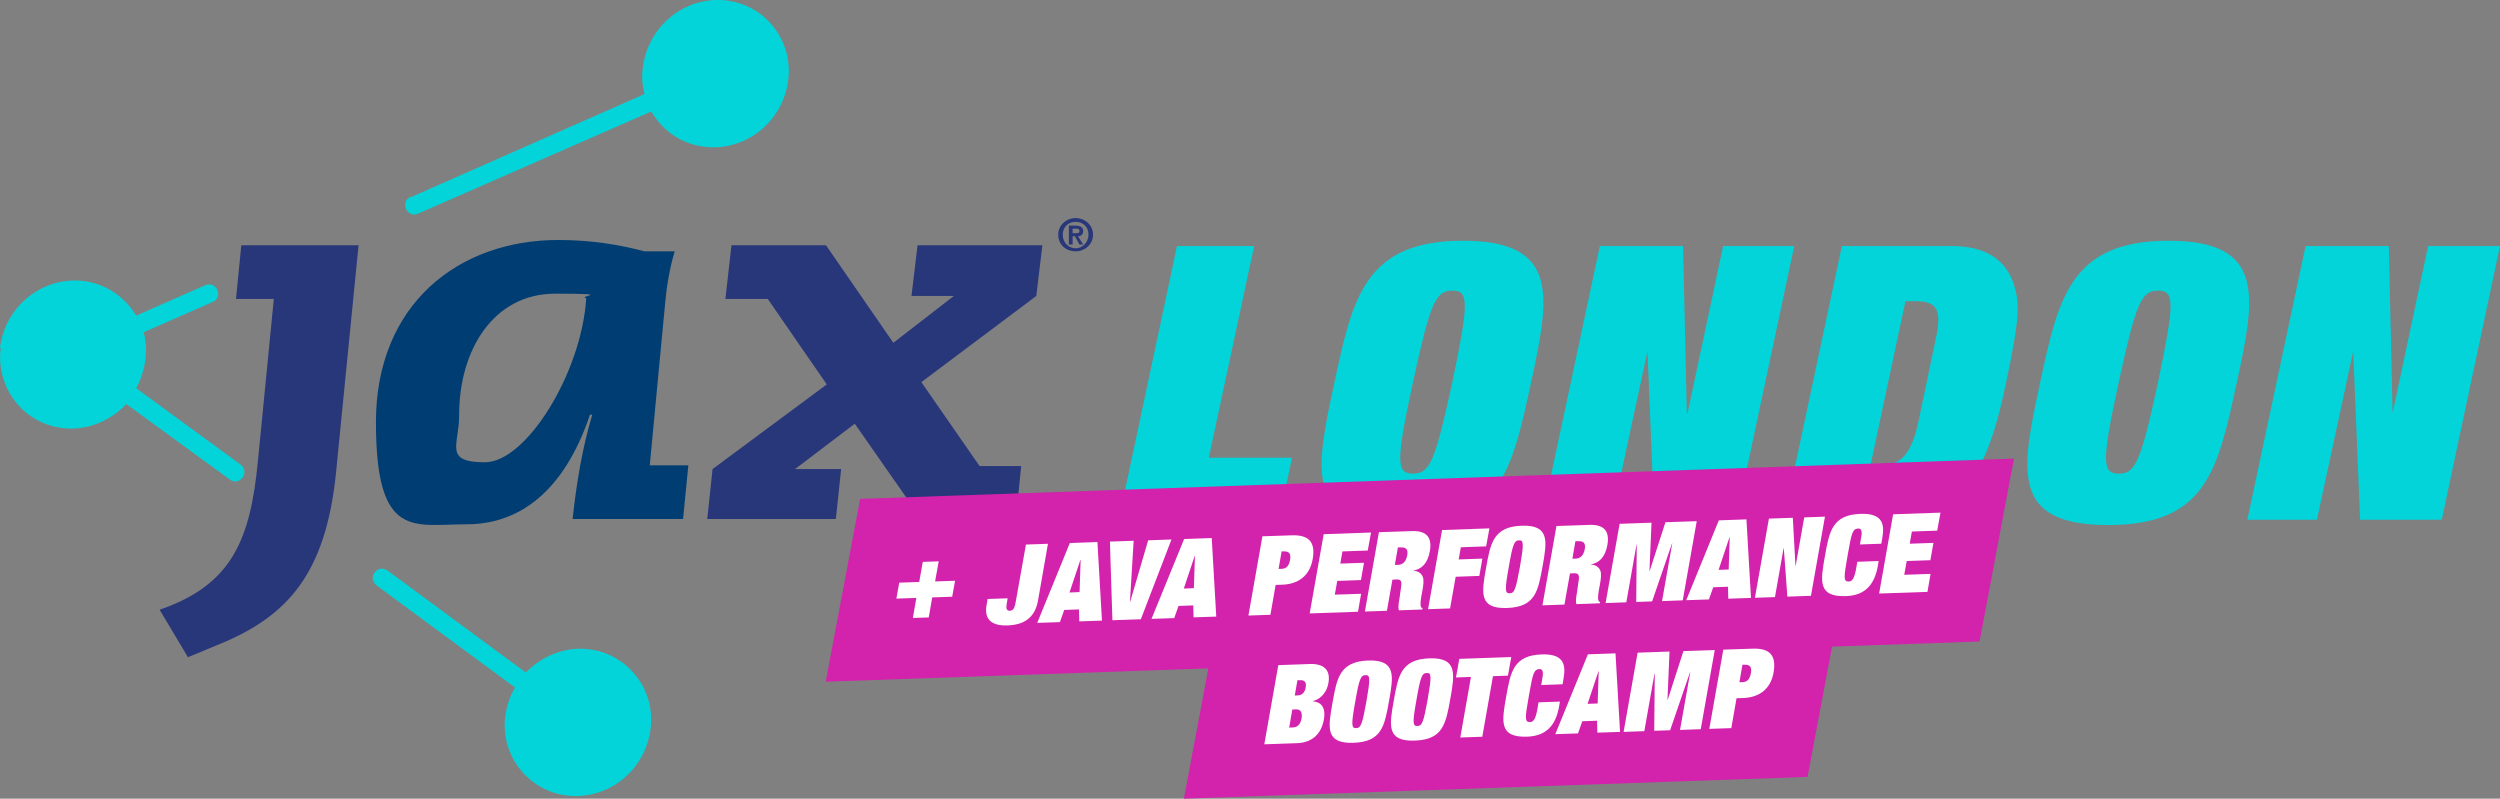 <svg width="601" height="192" viewBox="0 0 601 192" fill="none" xmlns="http://www.w3.org/2000/svg">
<rect x="0" y="0" width="601" height="192" fill="#808080" stroke="none"/>
<g clip-path="url(#clip0_443_48)">
<path fill-rule="evenodd" clip-rule="evenodd" d="M110.38 99.681C110.38 84.231 118.563 70.598 133.474 70.598C148.386 70.598 138.566 71.143 140.93 71.689C139.839 89.502 126.564 111.132 116.563 111.132C106.561 111.132 110.38 106.951 110.38 99.862V99.681ZM154.932 60.419C148.749 58.783 142.021 57.693 134.202 57.693C110.198 57.693 90.377 73.143 90.377 101.498C90.377 129.854 99.469 126.037 112.198 126.037C124.928 126.037 135.657 118.039 141.839 99.681H142.385C140.021 107.497 138.566 116.222 137.657 124.765H164.206L165.479 111.859H156.205L159.842 73.506C160.206 69.144 160.933 64.6 162.206 60.419H154.75H154.932Z" fill="#003D72"/>
<path d="M221.488 124.765H244.218L245.491 112.041H235.49L221.488 91.865L249.128 71.143L250.583 58.965H220.578L219.124 71.143H229.307L214.759 82.413L198.575 58.965H175.844L174.39 71.871H184.573L198.757 92.41L171.298 112.768L170.025 124.765H200.939L202.212 112.768H191.119L205.485 101.862L221.488 124.765Z" fill="#28367A"/>
<path d="M45.097 158.028L52.553 154.938C69.101 148.212 78.193 138.034 80.739 114.04L86.195 58.965H58.008L56.736 71.871H65.828L62.009 110.769C60.191 129.672 55.826 140.578 38.369 146.577L45.097 157.846V158.028Z" fill="#28367A"/>
<path fill-rule="evenodd" clip-rule="evenodd" d="M254.402 56.42C254.402 58.965 256.403 60.419 258.585 60.419C260.767 60.419 262.767 58.783 262.767 56.42C262.767 54.057 260.767 52.421 258.585 52.421C256.403 52.421 254.402 54.057 254.402 56.42ZM255.493 56.42C255.493 54.603 256.766 53.33 258.585 53.33C260.403 53.33 261.676 54.603 261.676 56.42C261.676 58.238 260.221 59.692 258.585 59.692C256.948 59.692 255.493 58.42 255.493 56.42ZM256.948 58.783H257.857V56.784H258.403L259.494 58.783H260.403L259.13 56.784C259.858 56.784 260.403 56.42 260.403 55.511C260.403 54.603 259.676 54.239 258.585 54.239H256.948V58.783ZM257.857 54.966H258.585C258.948 54.966 259.494 54.966 259.494 55.511C259.494 56.057 259.13 56.057 258.585 56.057H257.857V54.784V54.966Z" fill="#28367A"/>
<path d="M283.134 59.147H301.501L290.59 110.041H310.593L307.502 124.946H268.95L282.952 59.147H283.134Z" fill="#03D4D9"/>
<path d="M351.69 57.874C375.33 57.874 372.421 71.689 368.056 92.047C363.51 112.95 360.782 126.219 337.143 126.219C313.503 126.219 316.23 113.131 320.776 92.047C325.141 71.689 328.05 57.874 351.69 57.874ZM349.144 69.871C345.144 69.871 343.871 72.597 339.688 91.865C335.506 111.132 335.688 113.859 339.688 113.859C343.689 113.859 344.962 111.132 349.144 91.865C353.145 72.597 353.145 69.871 349.144 69.871Z" fill="#03D4D9"/>
<path d="M414.063 59.147H431.338L417.336 124.946H397.697L396.06 84.412L387.331 124.946H370.602L384.604 59.147H404.607L405.516 99.317H405.698L414.245 59.147H414.063Z" fill="#03D4D9"/>
<path d="M442.613 59.147H469.163C477.346 59.147 481.892 62.419 483.892 67.69C485.711 72.779 485.529 76.415 482.256 92.046C479.164 106.406 474.618 124.946 455.524 124.946H428.793L442.795 59.147H442.613ZM449.887 111.496H453.706C458.252 111.496 460.07 106.406 461.162 101.498L465.162 82.413C466.617 75.869 466.617 72.416 460.798 72.416H458.07L449.705 111.677H449.887V111.496Z" fill="#03D4D9"/>
<path d="M521.352 57.874C544.992 57.874 542.083 71.689 537.718 92.047C533.172 112.95 530.445 126.219 506.805 126.219C483.165 126.219 485.892 113.131 490.439 92.047C494.803 71.689 497.712 57.874 521.352 57.874ZM518.806 69.871C514.806 69.871 513.533 72.597 509.35 91.865C505.168 111.132 505.35 113.859 509.35 113.859C513.351 113.859 514.624 111.132 518.806 91.865C522.807 72.597 522.807 69.871 518.806 69.871Z" fill="#03D4D9"/>
<path d="M583.725 59.147H601L586.998 124.946H567.359L565.722 84.412L556.993 124.946H540.264L554.266 59.147H574.269L575.178 99.317L583.725 59.147Z" fill="#03D4D9"/>
<path d="M121.473 172.206C121.836 169.661 122.564 167.298 123.837 165.298L90.559 140.76C88.195 138.942 90.741 135.489 93.105 137.125L126.383 161.663C130.201 157.846 135.475 155.483 141.112 156.028C150.75 156.937 157.66 165.662 156.387 175.296C155.114 185.111 146.386 192.2 136.748 191.291C127.11 190.382 120.2 181.657 121.473 172.024V172.206Z" fill="#03D4D9"/>
<path d="M98.924 47.332L154.932 22.612C154.387 20.43 154.205 18.249 154.569 16.068C155.841 6.253 164.57 -0.836 174.208 0.073C183.846 0.981 190.756 9.706 189.483 19.34C188.21 29.155 179.481 36.244 169.844 35.335C164.024 34.79 159.297 31.518 156.569 26.792L100.56 51.331C97.833 52.603 96.014 48.423 98.742 47.332H98.924Z" fill="#03D4D9"/>
<path d="M0 83.504C1.273 73.688 10.002 66.599 19.639 67.508C25.277 68.053 30.005 71.325 32.732 75.869L49.28 68.599C52.008 67.326 53.826 71.507 51.099 72.597L34.551 79.868C35.096 82.049 35.278 84.231 34.914 86.775C34.551 89.138 33.823 91.32 32.732 93.319L57.827 111.677C60.191 113.495 57.645 116.949 55.281 115.313L30.368 97.136C26.549 101.135 21.094 103.498 15.457 102.953C5.819 102.044 -1.091 93.319 0.182 83.685L0 83.504Z" fill="#03D4D9"/>
<path d="M475.89 154.211L198.503 163.881L206.777 119.93L484.164 110.241L475.89 154.211Z" fill="#D322AC"/>
<path d="M434.538 186.765L284.606 192L292.862 148.031L442.812 142.796L434.538 186.765Z" fill="#D322AC"/>
<path d="M221.852 135.071L225.671 134.943L224.798 139.778L229.599 139.615L228.908 143.45L224.107 143.614L223.27 148.431L219.452 148.558L220.288 143.741L215.487 143.905L216.178 140.069L220.979 139.906L221.834 135.071H221.852Z" fill="white"/>
<path d="M246.638 130.908L251.93 130.727L249.529 144.432C248.766 148.612 246.056 150.23 242.146 150.357C236.273 150.557 236.982 146.54 237.2 145.304L237.418 143.995L242.237 143.832L242.001 145.25C241.819 146.231 241.983 146.867 242.765 146.831C243.674 146.795 243.965 146.049 244.238 144.359L246.638 130.89V130.908Z" fill="white"/>
<path d="M259.385 146.504L255.839 146.631L254.802 149.558L249.347 149.739L257.184 130.545L263.822 130.308L264.913 149.194L259.457 149.376L259.385 146.486V146.504ZM259.785 134.58H259.73L257.111 142.432L259.53 142.341L259.785 134.562V134.58Z" fill="white"/>
<path d="M276.042 129.89L281.625 129.69L274.26 148.867L267.422 149.103L266.822 130.199L272.532 129.999L271.641 144.65H271.696L276.024 129.872L276.042 129.89Z" fill="white"/>
<path d="M286.862 145.54L283.316 145.668L282.28 148.594L276.824 148.776L284.662 129.581L291.299 129.345L292.39 148.231L286.935 148.412L286.862 145.522V145.54ZM287.262 133.635H287.208L284.589 141.487L287.008 141.396L287.262 133.617V133.635Z" fill="white"/>
<path d="M303.482 128.927L310.502 128.691C314.557 128.545 316.302 130.218 315.575 134.398C314.829 138.633 311.865 140.433 308.283 140.56L306.665 140.615L305.41 147.794L300.118 147.976L303.482 128.945V128.927ZM307.374 136.761H307.956C308.938 136.707 309.774 136.489 310.138 134.58C310.356 133.271 310.047 132.508 308.683 132.562H308.101L307.374 136.761Z" fill="white"/>
<path d="M318.212 128.418L329.595 128.018L328.813 132.344L322.722 132.562L322.212 135.489L327.904 135.289L327.177 139.451L321.485 139.651L320.885 142.959L327.213 142.741L326.468 147.067L314.848 147.467L318.212 128.436V128.418Z" fill="white"/>
<path d="M331.468 127.945L339.415 127.673C343.07 127.546 344.288 129.309 343.743 132.471C343.215 135.507 341.688 136.834 339.778 137.161V137.216C340.815 137.252 341.688 137.761 342.033 138.652C342.361 139.488 342.161 140.76 341.961 141.887L341.67 143.468C341.488 144.541 341.451 145.431 341.542 145.704C341.597 145.959 341.76 146.14 341.979 146.249L341.942 146.522L336.323 146.722C336.051 146.304 336.232 144.922 336.414 143.995C336.56 143.068 336.669 142.105 336.814 141.178C337.105 139.56 336.651 139.27 335.723 139.306L334.741 139.342L333.414 146.831L328.122 147.013L331.486 127.982L331.468 127.945ZM335.341 135.798H336.105C336.978 135.743 337.978 135.307 338.305 133.471C338.578 131.908 337.869 131.544 336.669 131.599H336.051L335.323 135.798H335.341Z" fill="white"/>
<path d="M346.671 127.418L358.054 127.018L357.272 131.345L351.181 131.563L350.671 134.489L356.363 134.289L355.636 138.452L349.944 138.652L348.598 146.268L343.307 146.449L346.671 127.418Z" fill="white"/>
<path d="M365.801 126.382C372.602 126.146 371.893 130.145 370.856 136.034C369.765 142.105 369.11 145.922 362.309 146.158C355.508 146.395 356.163 142.578 357.254 136.507C358.291 130.617 359 126.619 365.801 126.382ZM365.183 129.89C364.037 129.927 363.673 130.745 362.709 136.307C361.709 141.869 361.8 142.669 362.928 142.632C364.055 142.596 364.401 141.778 365.401 136.216C366.365 130.636 366.31 129.854 365.183 129.89Z" fill="white"/>
<path d="M374.148 126.455L382.094 126.182C385.749 126.055 386.968 127.818 386.422 130.981C385.895 134.016 384.367 135.343 382.458 135.671V135.725C383.495 135.761 384.367 136.27 384.713 137.161C385.04 137.997 384.84 139.27 384.64 140.396L384.349 141.978C384.167 143.05 384.131 143.941 384.222 144.214C384.277 144.468 384.44 144.65 384.658 144.759L384.622 145.032L379.003 145.231C378.73 144.813 378.912 143.432 379.094 142.505C379.239 141.578 379.349 140.615 379.494 139.688C379.785 138.07 379.33 137.779 378.403 137.815L377.421 137.852L376.093 145.341L370.802 145.522L374.166 126.491L374.148 126.455ZM378.021 134.307H378.785C379.658 134.253 380.658 133.817 380.985 131.981C381.258 130.418 380.549 130.054 379.348 130.109H378.73L378.003 134.307H378.021Z" fill="white"/>
<path d="M389.35 125.928L397.023 125.655L396.532 137.252H396.587L400.369 125.546L407.898 125.292L404.534 144.323L399.551 144.504L402.006 130.636H401.951L397.169 144.577L393.35 144.704L393.477 130.926H393.423L390.968 144.795L385.985 144.977L389.35 125.946V125.928Z" fill="white"/>
<path d="M415.408 141.051L411.862 141.178L410.825 144.105L405.37 144.286L413.208 125.092L419.845 124.855L420.936 143.741L415.481 143.923L415.408 141.033V141.051ZM415.826 129.145H415.772L413.153 136.997L415.572 136.907L415.826 129.127V129.145Z" fill="white"/>
<path d="M433.738 124.383L438.721 124.201L435.357 143.232L429.683 143.432L428.828 131.799H428.774L426.701 143.541L421.882 143.705L425.246 124.674L430.992 124.474L431.629 135.998H431.683L433.738 124.365V124.383Z" fill="white"/>
<path d="M447.395 129.363C447.559 128.527 447.813 127.018 446.74 127.055C445.358 127.109 445.122 128.073 444.176 133.471C443.176 139.033 443.176 139.833 444.485 139.797C445.34 139.76 445.831 138.906 446.249 136.525L446.486 135.053L451.632 134.871L451.432 136.07C450.632 140.524 448.413 143.141 443.776 143.305C436.975 143.541 437.63 139.724 438.721 133.653C439.757 127.764 440.467 123.765 447.268 123.529C452.905 123.329 453.014 126.382 452.505 129.327L452.268 130.708L447.14 130.89L447.395 129.345V129.363Z" fill="white"/>
<path d="M455.105 123.638L466.489 123.238L465.707 127.564L459.615 127.782L459.106 130.708L464.798 130.508L464.07 134.671L458.379 134.871L457.779 138.179L464.107 137.961L463.361 142.287L451.741 142.687L455.105 123.656V123.638Z" fill="white"/>
<path d="M307.283 159.9L314.903 159.627C318.212 159.518 319.904 161.009 319.358 164.153C318.831 167.134 316.83 168.243 315.594 168.552V168.607C316.63 168.679 318.922 169.134 318.267 172.969C317.576 176.786 315.103 178.531 311.848 178.658L303.938 178.931L307.302 159.9H307.283ZM309.902 174.914L310.829 174.878C311.993 174.841 312.648 174.023 312.884 172.769C313.103 171.497 312.83 170.497 311.611 170.533L310.666 170.57L309.92 174.914H309.902ZM311.248 167.207L312.048 167.171C312.739 167.153 313.648 166.698 313.884 165.299C314.103 164.081 313.684 163.481 312.612 163.517H311.902L311.266 167.189L311.248 167.207Z" fill="white"/>
<path d="M328.887 158.791C335.688 158.555 334.979 162.554 333.942 168.443C332.851 174.514 332.196 178.331 325.395 178.567C318.594 178.804 319.249 174.987 320.34 168.916C321.377 163.026 322.086 159.028 328.887 158.791ZM328.269 162.299C327.123 162.336 326.759 163.154 325.795 168.716C324.795 174.278 324.886 175.078 326.014 175.041C327.141 175.005 327.487 174.187 328.487 168.625C329.45 163.045 329.396 162.263 328.269 162.299Z" fill="white"/>
<path d="M343.616 158.264C350.417 158.028 349.708 162.027 348.672 167.916C347.581 173.987 346.926 177.804 340.125 178.04C333.324 178.277 333.978 174.46 335.07 168.389C336.106 162.499 336.815 158.5 343.616 158.264ZM342.998 161.79C341.852 161.827 341.489 162.645 340.525 168.207C339.525 173.769 339.616 174.569 340.743 174.532C341.871 174.496 342.216 173.678 343.216 168.116C344.18 162.536 344.125 161.754 342.998 161.79Z" fill="white"/>
<path d="M350.818 158.391L363.31 157.955L362.51 162.427L358.91 162.554L356.346 177.113L351.054 177.295L353.618 162.736L350.018 162.863L350.818 158.391Z" fill="white"/>
<path d="M370.766 163.154C370.93 162.318 371.184 160.809 370.111 160.845C368.729 160.9 368.493 161.863 367.547 167.262C366.547 172.824 366.547 173.623 367.856 173.587C368.711 173.551 369.202 172.696 369.62 170.315L369.857 168.843L375.003 168.661L374.803 169.861C374.003 174.314 371.784 176.932 367.147 177.095C360.346 177.331 361.001 173.514 362.092 167.443C363.129 161.554 363.838 157.555 370.639 157.319C376.276 157.119 376.385 160.173 375.876 163.117L375.64 164.499L370.511 164.68L370.766 163.135V163.154Z" fill="white"/>
<path d="M383.931 173.26L380.385 173.387L379.349 176.314L373.894 176.495L381.731 157.301L388.368 157.064L389.46 175.95L384.004 176.132L383.931 173.242V173.26ZM384.332 161.354H384.277L381.658 169.206L384.077 169.116L384.332 161.336V161.354Z" fill="white"/>
<path d="M393.679 156.901L401.352 156.628L400.862 168.225H400.916L404.698 156.519L412.227 156.265L408.863 175.296L403.88 175.477L406.335 161.609H406.281L401.498 175.55L397.679 175.677L397.806 161.899H397.752L395.297 175.768L390.314 175.95L393.679 156.919V156.901Z" fill="white"/>
<path d="M414.281 156.174L421.3 155.938C425.356 155.792 427.101 157.464 426.374 161.645C425.628 165.88 422.664 167.68 419.082 167.807L417.463 167.861L416.209 175.041L410.917 175.223L414.281 156.192V156.174ZM418.154 164.008H418.736C419.718 163.953 420.555 163.735 420.919 161.827C421.137 160.518 420.828 159.755 419.464 159.809H418.882L418.154 164.008Z" fill="white"/>
</g>
<defs>
<clipPath id="clip0_443_48">
<rect width="601" height="192" fill="white"/>
</clipPath>
</defs>
</svg>
